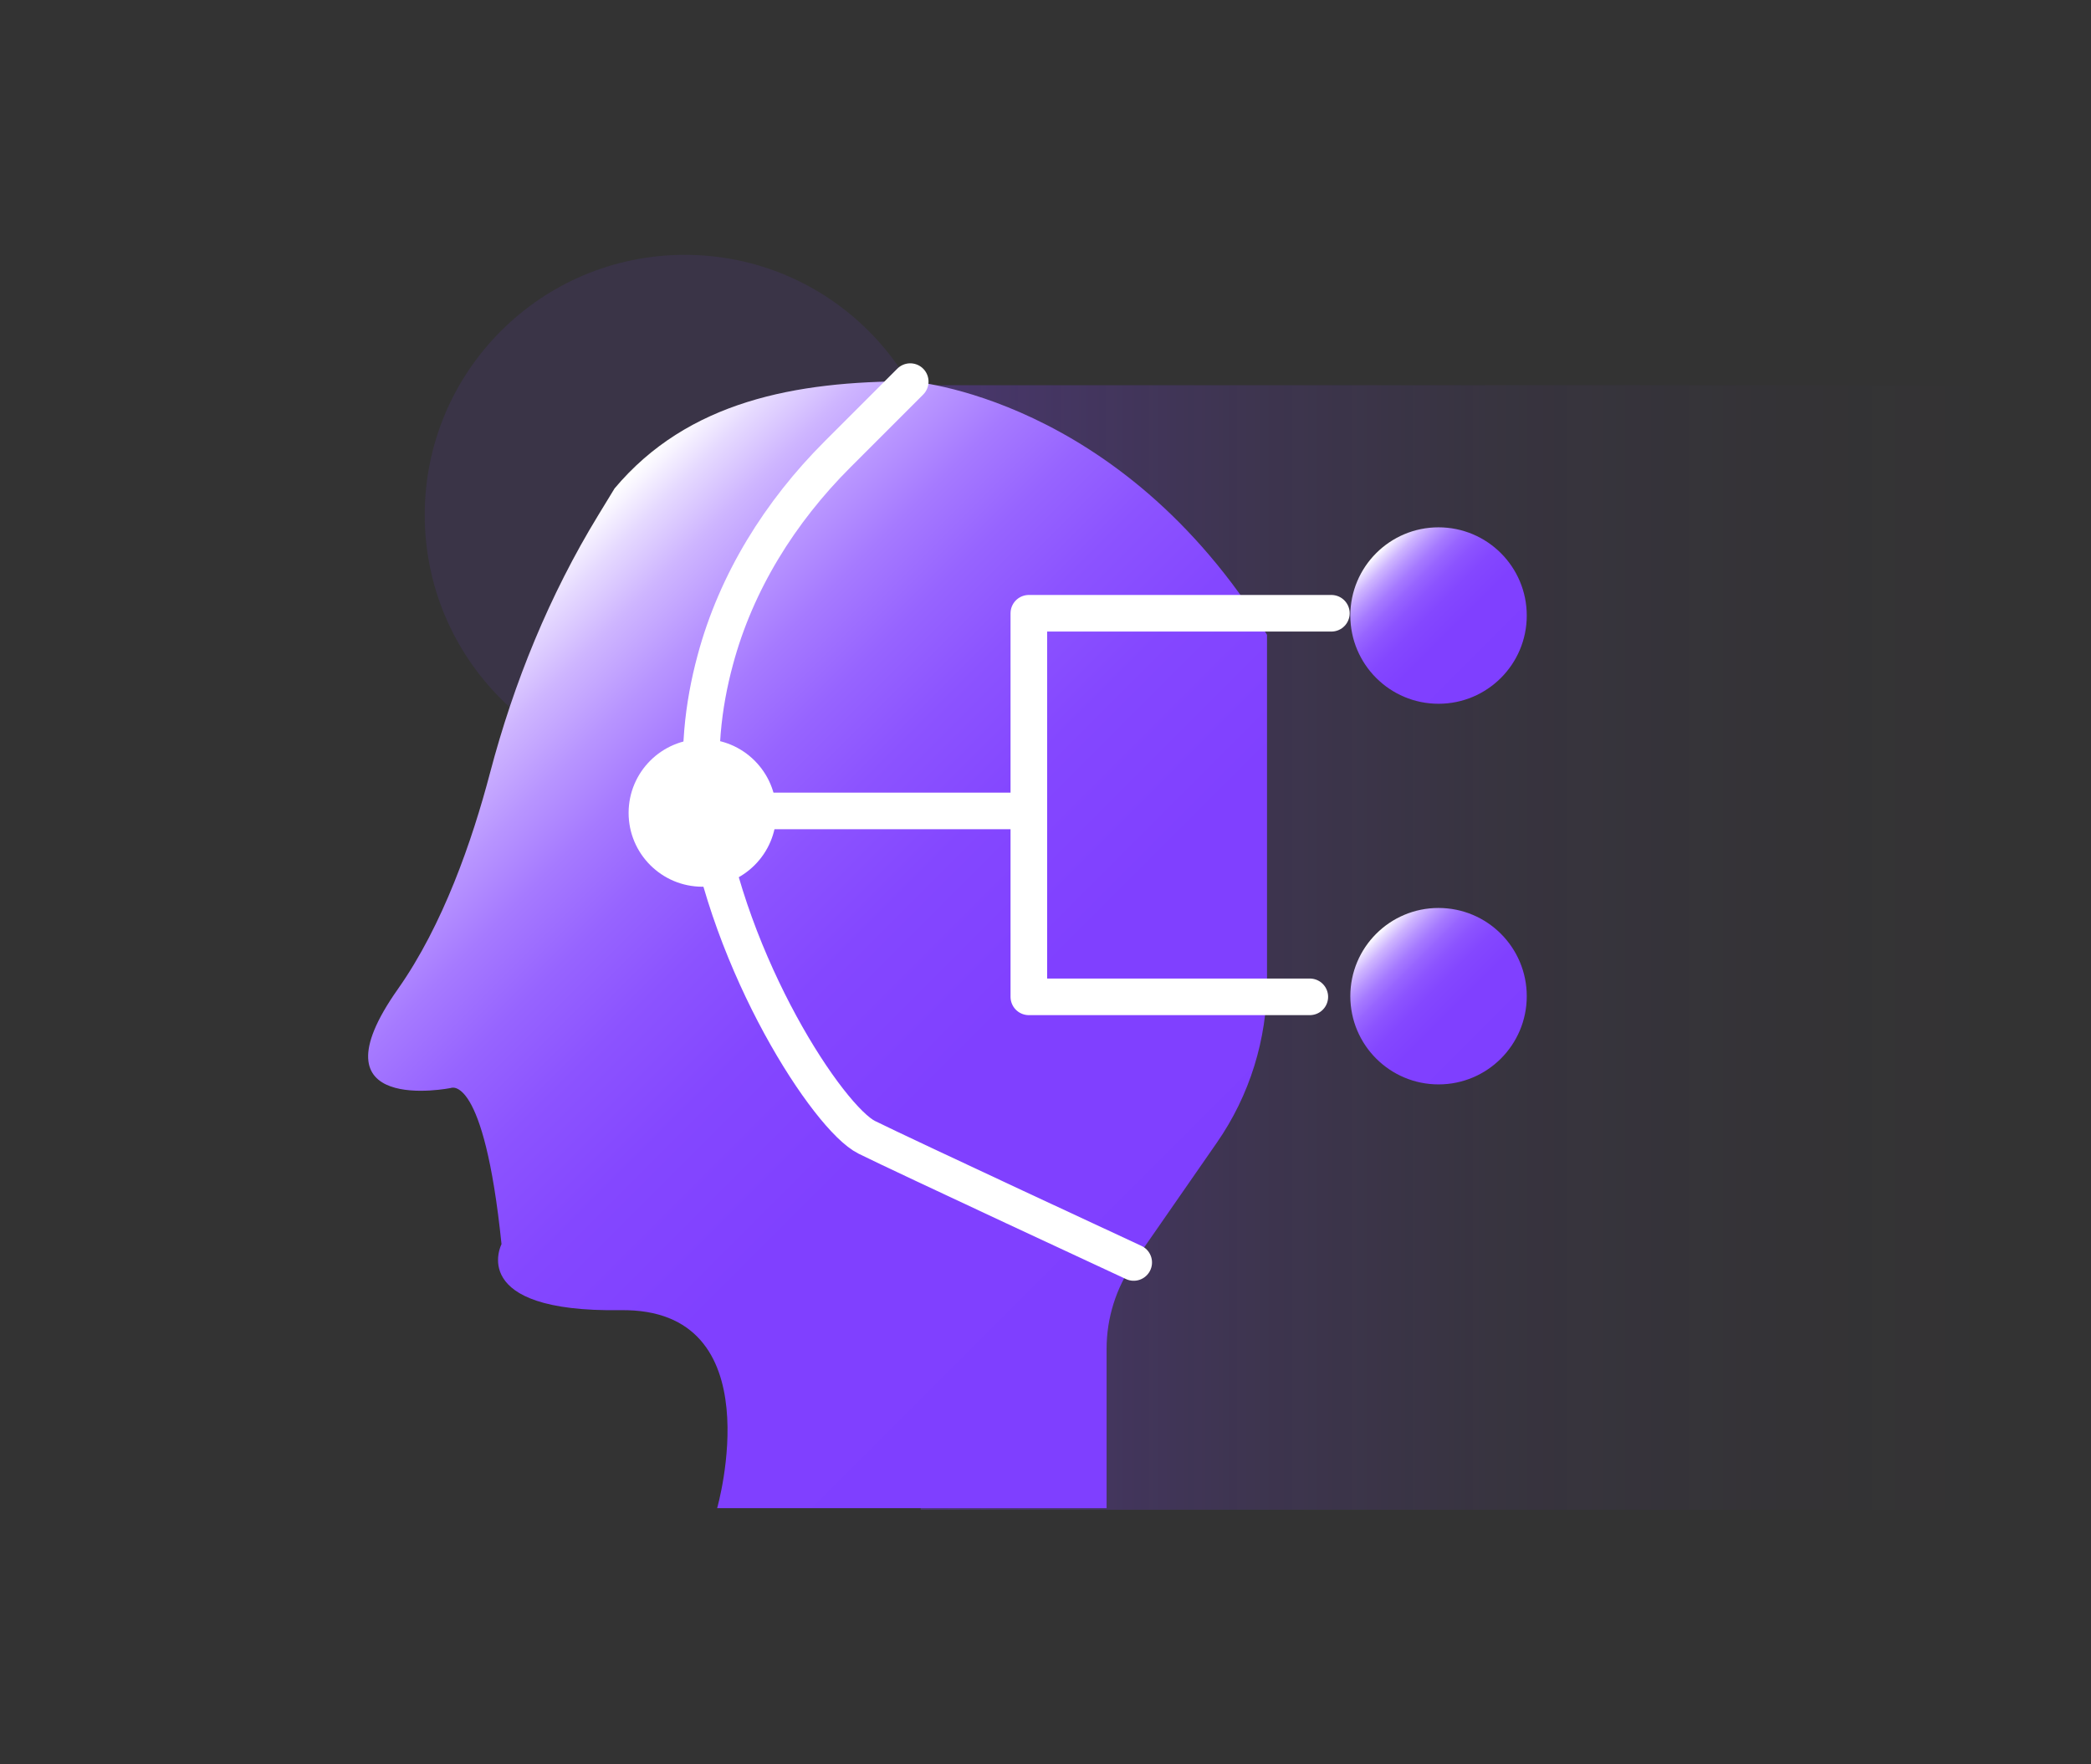 <?xml version="1.0" encoding="UTF-8"?><svg id="_图层_1" xmlns="http://www.w3.org/2000/svg" xmlns:xlink="http://www.w3.org/1999/xlink" viewBox="0 0 64 54"><rect x="0" y="0" width="64" height="54" fill="#333333" stroke="none"/><defs><style>.cls-1{fill:#7f3fff;opacity:.1;}.cls-2{fill:#fff;}.cls-3{fill:url(#_未命名的渐变_16);}.cls-4{fill:url(#_未命名的渐变_12);}.cls-5{fill:none;stroke:#fff;stroke-linecap:round;stroke-linejoin:round;stroke-width:1.12px;}.cls-6{fill:url(#_未命名的渐变_12-3);}.cls-7{fill:url(#_未命名的渐变_12-2);}</style><linearGradient id="_未命名的渐变_16" x1="28.18" y1="28.99" x2="61" y2="28.99" gradientUnits="userSpaceOnUse"><stop offset="0" stop-color="#7f3fff" stop-opacity=".3"/><stop offset=".08" stop-color="#7f3fff" stop-opacity=".25"/><stop offset=".31" stop-color="#7f3fff" stop-opacity=".14"/><stop offset=".54" stop-color="#7f3fff" stop-opacity=".06"/><stop offset=".77" stop-color="#7f3fff" stop-opacity=".02"/><stop offset="1" stop-color="#7f3fff" stop-opacity="0"/></linearGradient><linearGradient id="_未命名的渐变_12" x1="38.99" y1="41.04" x2="15.84" y2="17.89" gradientUnits="userSpaceOnUse"><stop offset="0" stop-color="#7f3fff"/><stop offset=".39" stop-color="#8040ff"/><stop offset=".54" stop-color="#8447ff"/><stop offset=".64" stop-color="#8c53ff"/><stop offset=".72" stop-color="#9764ff"/><stop offset=".79" stop-color="#a67aff"/><stop offset=".85" stop-color="#b895ff"/><stop offset=".91" stop-color="#ceb5ff"/><stop offset=".96" stop-color="#e6daff"/><stop offset="1" stop-color="#fff"/></linearGradient><linearGradient id="_未命名的渐变_12-2" x1="45.94" y1="20.75" x2="42.12" y2="16.93" xlink:href="#_未命名的渐变_12"/><linearGradient id="_未命名的渐变_12-3" x1="45.94" y1="32.4" x2="42.12" y2="28.58" xlink:href="#_未命名的渐变_12"/></defs><circle class="cls-1" cx="20.96" cy="15.76" r="7.96"/><rect class="cls-3" x="28.18" y="11.79" width="32.82" height="34.42"/><path class="cls-4" d="M33.87,46.16v-4.88c0-.94,.29-1.86,.83-2.64l2.54-3.66c1.01-1.45,1.54-3.17,1.54-4.93v-10.62h0c-4.51-7.32-10.92-7.76-10.92-7.76-3.49,0-6.8,.6-9.05,3.28l-.5,.82c-1.49,2.44-2.58,5.11-3.31,7.88-.55,2.09-1.44,4.66-2.82,6.62-2.76,3.91,1.62,3.03,1.62,3.03,0,0,1.01-.47,1.55,4.78,0,0-1.08,2.09,3.64,2.02,4.71-.07,2.96,6.06,2.96,6.06h11.92Z"/><path class="cls-5" d="M27.86,11.68l-2.23,2.23c-1.75,1.75-3.1,3.9-3.74,6.3-.37,1.37-.56,2.94-.32,4.54,.73,4.81,3.79,9.48,4.96,10.06s8.17,3.83,8.17,3.83"/><circle class="cls-2" cx="21.5" cy="24.88" r="2.26"/><circle class="cls-7" cx="44.03" cy="18.84" r="2.7"/><circle class="cls-6" cx="44.03" cy="30.49" r="2.7"/><polyline class="cls-5" points="40.75 18.77 31.49 18.77 31.49 30.51 40.09 30.51"/><line class="cls-5" x1="31.22" y1="24.82" x2="22.52" y2="24.82"/></svg>
